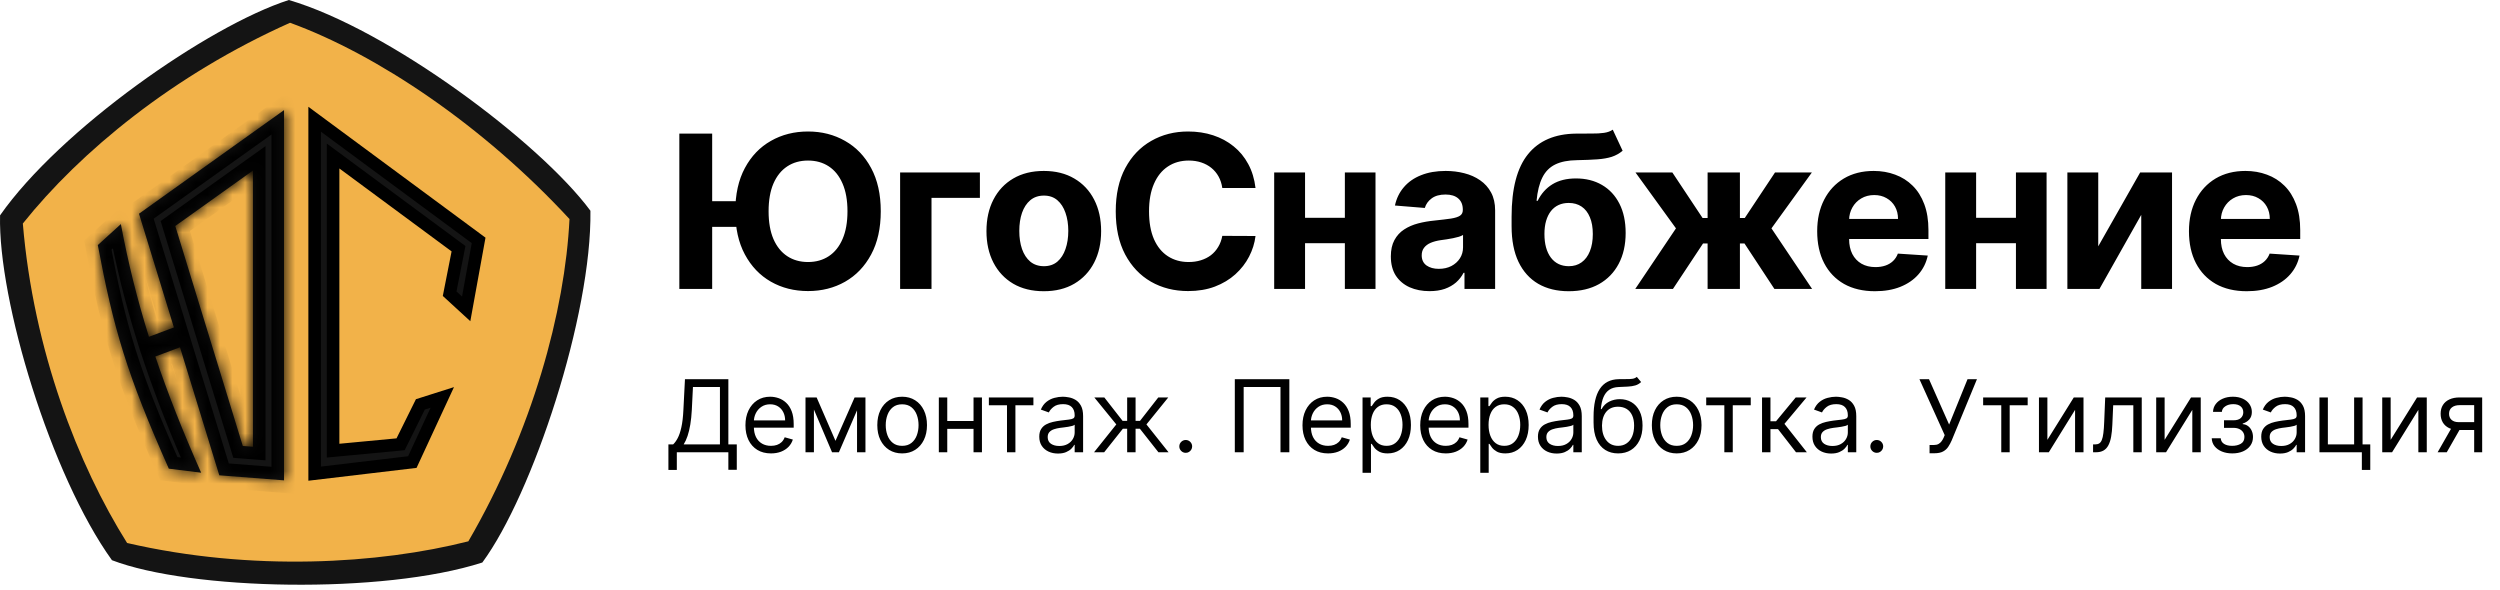 <svg width="199" height="47" viewBox="0 0 199 47" fill="none" xmlns="http://www.w3.org/2000/svg">
<path d="M53.205 37.409V35.375H53.58C53.708 35.258 53.83 35.092 53.943 34.878C54.059 34.662 54.156 34.374 54.236 34.014C54.317 33.653 54.371 33.193 54.398 32.636L54.523 30.182H57.977V35.375H58.648V37.398H57.977V36H53.875V37.409H53.205ZM54.42 35.375H57.307V30.807H55.159L55.068 32.636C55.045 33.061 55.006 33.445 54.949 33.79C54.892 34.133 54.819 34.437 54.73 34.702C54.641 34.965 54.538 35.189 54.42 35.375ZM61.371 36.091C60.95 36.091 60.588 35.998 60.283 35.812C59.98 35.625 59.746 35.364 59.581 35.028C59.418 34.691 59.337 34.299 59.337 33.852C59.337 33.405 59.418 33.011 59.581 32.67C59.746 32.328 59.975 32.061 60.269 31.869C60.564 31.676 60.909 31.579 61.303 31.579C61.53 31.579 61.755 31.617 61.976 31.693C62.198 31.769 62.399 31.892 62.581 32.062C62.763 32.231 62.908 32.455 63.016 32.733C63.124 33.011 63.178 33.354 63.178 33.761V34.045H59.814V33.466H62.496C62.496 33.22 62.447 33 62.348 32.807C62.252 32.614 62.113 32.461 61.934 32.349C61.755 32.238 61.545 32.182 61.303 32.182C61.036 32.182 60.805 32.248 60.61 32.381C60.416 32.511 60.268 32.682 60.164 32.892C60.059 33.102 60.007 33.328 60.007 33.568V33.955C60.007 34.284 60.064 34.563 60.178 34.793C60.293 35.02 60.453 35.193 60.658 35.312C60.862 35.43 61.1 35.489 61.371 35.489C61.547 35.489 61.706 35.464 61.848 35.415C61.992 35.364 62.116 35.288 62.22 35.188C62.325 35.085 62.405 34.958 62.462 34.807L63.11 34.989C63.041 35.208 62.927 35.401 62.766 35.568C62.605 35.733 62.406 35.862 62.169 35.955C61.932 36.045 61.666 36.091 61.371 36.091ZM66.504 35.091L68.027 31.636H68.663L66.777 36H66.231L64.379 31.636H65.004L66.504 35.091ZM64.788 31.636V36H64.118V31.636H64.788ZM68.22 36V31.636H68.89V36H68.22ZM71.81 36.091C71.416 36.091 71.071 35.997 70.773 35.81C70.478 35.622 70.247 35.36 70.08 35.023C69.915 34.686 69.833 34.292 69.833 33.841C69.833 33.386 69.915 32.99 70.08 32.651C70.247 32.312 70.478 32.048 70.773 31.861C71.071 31.673 71.416 31.579 71.81 31.579C72.204 31.579 72.549 31.673 72.844 31.861C73.142 32.048 73.373 32.312 73.538 32.651C73.704 32.99 73.788 33.386 73.788 33.841C73.788 34.292 73.704 34.686 73.538 35.023C73.373 35.36 73.142 35.622 72.844 35.81C72.549 35.997 72.204 36.091 71.81 36.091ZM71.81 35.489C72.11 35.489 72.356 35.412 72.549 35.258C72.742 35.105 72.885 34.903 72.978 34.653C73.071 34.403 73.117 34.133 73.117 33.841C73.117 33.549 73.071 33.278 72.978 33.026C72.885 32.774 72.742 32.57 72.549 32.415C72.356 32.26 72.11 32.182 71.81 32.182C71.511 32.182 71.265 32.26 71.072 32.415C70.879 32.57 70.736 32.774 70.643 33.026C70.55 33.278 70.504 33.549 70.504 33.841C70.504 34.133 70.55 34.403 70.643 34.653C70.736 34.903 70.879 35.105 71.072 35.258C71.265 35.412 71.511 35.489 71.81 35.489ZM77.652 33.511V34.136H75.243V33.511H77.652ZM75.402 31.636V36H74.731V31.636H75.402ZM78.163 31.636V36H77.493V31.636H78.163ZM78.714 32.261V31.636H82.259V32.261H80.827V36H80.157V32.261H78.714ZM84.215 36.102C83.938 36.102 83.687 36.05 83.462 35.946C83.236 35.84 83.057 35.688 82.925 35.489C82.792 35.288 82.726 35.045 82.726 34.761C82.726 34.511 82.775 34.309 82.874 34.153C82.972 33.996 83.104 33.873 83.269 33.784C83.433 33.695 83.615 33.629 83.814 33.585C84.015 33.54 84.216 33.504 84.419 33.477C84.684 33.443 84.899 33.418 85.064 33.401C85.231 33.382 85.352 33.35 85.428 33.307C85.505 33.263 85.544 33.188 85.544 33.08V33.057C85.544 32.776 85.467 32.559 85.314 32.403C85.162 32.248 84.932 32.17 84.624 32.17C84.304 32.17 84.053 32.24 83.871 32.381C83.689 32.521 83.561 32.67 83.487 32.83L82.851 32.602C82.965 32.337 83.116 32.131 83.305 31.983C83.497 31.833 83.705 31.729 83.93 31.671C84.158 31.61 84.381 31.579 84.601 31.579C84.741 31.579 84.902 31.597 85.084 31.631C85.268 31.663 85.445 31.73 85.615 31.832C85.787 31.935 85.93 32.089 86.044 32.295C86.158 32.502 86.215 32.778 86.215 33.125V36H85.544V35.409H85.51C85.465 35.504 85.389 35.605 85.283 35.713C85.177 35.821 85.036 35.913 84.859 35.989C84.683 36.064 84.468 36.102 84.215 36.102ZM84.317 35.5C84.582 35.5 84.805 35.448 84.987 35.344C85.171 35.24 85.309 35.105 85.402 34.94C85.497 34.776 85.544 34.602 85.544 34.42V33.807C85.516 33.841 85.453 33.872 85.357 33.901C85.262 33.927 85.152 33.951 85.027 33.972C84.904 33.99 84.784 34.008 84.666 34.023C84.551 34.036 84.457 34.047 84.385 34.057C84.211 34.08 84.048 34.117 83.896 34.168C83.747 34.217 83.626 34.292 83.533 34.392C83.442 34.49 83.396 34.625 83.396 34.795C83.396 35.028 83.483 35.205 83.655 35.324C83.829 35.441 84.05 35.5 84.317 35.5ZM87.086 36L88.858 33.784L87.108 31.636H87.904L89.358 33.5H89.722V31.636H90.392V33.5H90.745L92.199 31.636H92.995L91.256 33.784L93.017 36H92.211L90.733 34.125H90.392V36H89.722V34.125H89.381L87.892 36H87.086ZM94.384 36.045C94.244 36.045 94.124 35.995 94.023 35.895C93.923 35.794 93.873 35.674 93.873 35.534C93.873 35.394 93.923 35.274 94.023 35.173C94.124 35.073 94.244 35.023 94.384 35.023C94.524 35.023 94.645 35.073 94.745 35.173C94.845 35.274 94.895 35.394 94.895 35.534C94.895 35.627 94.872 35.712 94.825 35.79C94.779 35.867 94.718 35.93 94.64 35.977C94.564 36.023 94.479 36.045 94.384 36.045ZM102.632 30.182V36H101.927V30.807H98.996V36H98.291V30.182H102.632ZM105.712 36.091C105.291 36.091 104.928 35.998 104.624 35.812C104.321 35.625 104.087 35.364 103.922 35.028C103.759 34.691 103.678 34.299 103.678 33.852C103.678 33.405 103.759 33.011 103.922 32.67C104.087 32.328 104.316 32.061 104.609 31.869C104.905 31.676 105.249 31.579 105.643 31.579C105.871 31.579 106.095 31.617 106.317 31.693C106.538 31.769 106.74 31.892 106.922 32.062C107.104 32.231 107.249 32.455 107.357 32.733C107.464 33.011 107.518 33.354 107.518 33.761V34.045H104.155V33.466H106.837C106.837 33.22 106.787 33 106.689 32.807C106.592 32.614 106.454 32.461 106.274 32.349C106.096 32.238 105.886 32.182 105.643 32.182C105.376 32.182 105.145 32.248 104.95 32.381C104.757 32.511 104.608 32.682 104.504 32.892C104.4 33.102 104.348 33.328 104.348 33.568V33.955C104.348 34.284 104.405 34.563 104.518 34.793C104.634 35.02 104.794 35.193 104.999 35.312C105.203 35.43 105.441 35.489 105.712 35.489C105.888 35.489 106.047 35.464 106.189 35.415C106.333 35.364 106.457 35.288 106.561 35.188C106.665 35.085 106.746 34.958 106.803 34.807L107.45 34.989C107.382 35.208 107.267 35.401 107.107 35.568C106.946 35.733 106.747 35.862 106.51 35.955C106.273 36.045 106.007 36.091 105.712 36.091ZM108.458 37.636V31.636H109.106V32.33H109.186C109.235 32.254 109.303 32.157 109.39 32.04C109.479 31.921 109.606 31.814 109.771 31.722C109.937 31.627 110.163 31.579 110.447 31.579C110.814 31.579 111.138 31.671 111.419 31.855C111.699 32.039 111.918 32.299 112.075 32.636C112.232 32.974 112.311 33.371 112.311 33.83C112.311 34.292 112.232 34.692 112.075 35.031C111.918 35.368 111.7 35.63 111.421 35.815C111.143 35.999 110.822 36.091 110.458 36.091C110.178 36.091 109.954 36.044 109.785 35.952C109.616 35.857 109.487 35.75 109.396 35.631C109.305 35.51 109.235 35.409 109.186 35.33H109.129V37.636H108.458ZM109.117 33.818C109.117 34.148 109.166 34.438 109.262 34.69C109.359 34.94 109.5 35.136 109.686 35.278C109.871 35.419 110.098 35.489 110.367 35.489C110.648 35.489 110.882 35.415 111.069 35.267C111.259 35.117 111.401 34.917 111.495 34.665C111.592 34.411 111.64 34.129 111.64 33.818C111.64 33.511 111.593 33.235 111.498 32.989C111.405 32.74 111.264 32.544 111.075 32.401C110.887 32.255 110.652 32.182 110.367 32.182C110.095 32.182 109.866 32.251 109.68 32.389C109.494 32.526 109.354 32.717 109.259 32.963C109.165 33.207 109.117 33.492 109.117 33.818ZM115.083 36.091C114.662 36.091 114.3 35.998 113.995 35.812C113.692 35.625 113.458 35.364 113.293 35.028C113.13 34.691 113.049 34.299 113.049 33.852C113.049 33.405 113.13 33.011 113.293 32.67C113.458 32.328 113.687 32.061 113.981 31.869C114.276 31.676 114.621 31.579 115.015 31.579C115.242 31.579 115.466 31.617 115.688 31.693C115.91 31.769 116.111 31.892 116.293 32.062C116.475 32.231 116.62 32.455 116.728 32.733C116.836 33.011 116.89 33.354 116.89 33.761V34.045H113.526V33.466H116.208C116.208 33.22 116.159 33 116.06 32.807C115.964 32.614 115.825 32.461 115.645 32.349C115.467 32.238 115.257 32.182 115.015 32.182C114.748 32.182 114.517 32.248 114.322 32.381C114.128 32.511 113.98 32.682 113.875 32.892C113.771 33.102 113.719 33.328 113.719 33.568V33.955C113.719 34.284 113.776 34.563 113.89 34.793C114.005 35.02 114.165 35.193 114.37 35.312C114.574 35.43 114.812 35.489 115.083 35.489C115.259 35.489 115.418 35.464 115.56 35.415C115.704 35.364 115.828 35.288 115.932 35.188C116.036 35.085 116.117 34.958 116.174 34.807L116.822 34.989C116.753 35.208 116.639 35.401 116.478 35.568C116.317 35.733 116.118 35.862 115.881 35.955C115.644 36.045 115.378 36.091 115.083 36.091ZM117.83 37.636V31.636H118.477V32.33H118.557C118.606 32.254 118.674 32.157 118.761 32.04C118.85 31.921 118.977 31.814 119.142 31.722C119.309 31.627 119.534 31.579 119.818 31.579C120.186 31.579 120.509 31.671 120.79 31.855C121.07 32.039 121.289 32.299 121.446 32.636C121.603 32.974 121.682 33.371 121.682 33.83C121.682 34.292 121.603 34.692 121.446 35.031C121.289 35.368 121.071 35.63 120.793 35.815C120.514 35.999 120.193 36.091 119.83 36.091C119.549 36.091 119.325 36.044 119.156 35.952C118.988 35.857 118.858 35.75 118.767 35.631C118.676 35.51 118.606 35.409 118.557 35.33H118.5V37.636H117.83ZM118.489 33.818C118.489 34.148 118.537 34.438 118.634 34.69C118.73 34.94 118.871 35.136 119.057 35.278C119.242 35.419 119.47 35.489 119.739 35.489C120.019 35.489 120.253 35.415 120.44 35.267C120.63 35.117 120.772 34.917 120.867 34.665C120.963 34.411 121.011 34.129 121.011 33.818C121.011 33.511 120.964 33.235 120.869 32.989C120.777 32.74 120.635 32.544 120.446 32.401C120.259 32.255 120.023 32.182 119.739 32.182C119.466 32.182 119.237 32.251 119.051 32.389C118.866 32.526 118.725 32.717 118.631 32.963C118.536 33.207 118.489 33.492 118.489 33.818ZM123.909 36.102C123.632 36.102 123.381 36.05 123.156 35.946C122.93 35.84 122.751 35.688 122.619 35.489C122.486 35.288 122.42 35.045 122.42 34.761C122.42 34.511 122.469 34.309 122.568 34.153C122.666 33.996 122.798 33.873 122.963 33.784C123.127 33.695 123.309 33.629 123.508 33.585C123.709 33.54 123.911 33.504 124.113 33.477C124.378 33.443 124.593 33.418 124.758 33.401C124.925 33.382 125.046 33.35 125.122 33.307C125.199 33.263 125.238 33.188 125.238 33.08V33.057C125.238 32.776 125.162 32.559 125.008 32.403C124.857 32.248 124.626 32.17 124.318 32.17C123.998 32.17 123.747 32.24 123.565 32.381C123.383 32.521 123.255 32.67 123.181 32.83L122.545 32.602C122.659 32.337 122.81 32.131 123 31.983C123.191 31.833 123.399 31.729 123.625 31.671C123.852 31.61 124.075 31.579 124.295 31.579C124.435 31.579 124.596 31.597 124.778 31.631C124.962 31.663 125.139 31.73 125.309 31.832C125.482 31.935 125.625 32.089 125.738 32.295C125.852 32.502 125.909 32.778 125.909 33.125V36H125.238V35.409H125.204C125.159 35.504 125.083 35.605 124.977 35.713C124.871 35.821 124.73 35.913 124.554 35.989C124.377 36.064 124.162 36.102 123.909 36.102ZM124.011 35.5C124.276 35.5 124.5 35.448 124.681 35.344C124.865 35.24 125.003 35.105 125.096 34.94C125.191 34.776 125.238 34.602 125.238 34.42V33.807C125.21 33.841 125.147 33.872 125.051 33.901C124.956 33.927 124.846 33.951 124.721 33.972C124.598 33.99 124.478 34.008 124.36 34.023C124.245 34.036 124.151 34.047 124.079 34.057C123.905 34.08 123.742 34.117 123.59 34.168C123.441 34.217 123.32 34.292 123.227 34.392C123.136 34.49 123.09 34.625 123.09 34.795C123.09 35.028 123.177 35.205 123.349 35.324C123.523 35.441 123.744 35.5 124.011 35.5ZM130.291 30L130.632 30.409C130.499 30.538 130.346 30.628 130.172 30.679C129.997 30.73 129.8 30.761 129.581 30.773C129.361 30.784 129.117 30.796 128.848 30.807C128.545 30.818 128.294 30.892 128.095 31.028C127.896 31.165 127.743 31.362 127.635 31.619C127.527 31.877 127.458 32.193 127.427 32.568H127.484C127.632 32.295 127.836 32.095 128.098 31.966C128.359 31.837 128.64 31.773 128.939 31.773C129.28 31.773 129.586 31.852 129.859 32.011C130.132 32.17 130.348 32.406 130.507 32.719C130.666 33.031 130.746 33.417 130.746 33.875C130.746 34.331 130.664 34.725 130.501 35.057C130.34 35.388 130.114 35.644 129.822 35.824C129.533 36.002 129.193 36.091 128.802 36.091C128.412 36.091 128.07 35.999 127.777 35.815C127.483 35.63 127.255 35.355 127.092 34.992C126.929 34.626 126.848 34.174 126.848 33.636V33.17C126.848 32.199 127.013 31.462 127.342 30.96C127.674 30.458 128.172 30.199 128.836 30.182C129.071 30.174 129.281 30.172 129.464 30.176C129.648 30.18 129.808 30.171 129.944 30.151C130.081 30.13 130.196 30.079 130.291 30ZM128.802 35.489C129.066 35.489 129.292 35.422 129.481 35.29C129.673 35.157 129.819 34.971 129.922 34.73C130.024 34.488 130.075 34.203 130.075 33.875C130.075 33.557 130.023 33.286 129.919 33.062C129.817 32.839 129.67 32.669 129.479 32.551C129.287 32.434 129.058 32.375 128.791 32.375C128.596 32.375 128.421 32.408 128.265 32.474C128.11 32.541 127.978 32.638 127.868 32.767C127.758 32.896 127.673 33.053 127.612 33.239C127.553 33.424 127.522 33.636 127.518 33.875C127.518 34.364 127.633 34.755 127.862 35.048C128.091 35.342 128.405 35.489 128.802 35.489ZM133.464 36.091C133.07 36.091 132.724 35.997 132.427 35.81C132.131 35.622 131.9 35.36 131.734 35.023C131.569 34.686 131.487 34.292 131.487 33.841C131.487 33.386 131.569 32.99 131.734 32.651C131.9 32.312 132.131 32.048 132.427 31.861C132.724 31.673 133.07 31.579 133.464 31.579C133.858 31.579 134.202 31.673 134.498 31.861C134.795 32.048 135.026 32.312 135.191 32.651C135.358 32.99 135.441 33.386 135.441 33.841C135.441 34.292 135.358 34.686 135.191 35.023C135.026 35.36 134.795 35.622 134.498 35.81C134.202 35.997 133.858 36.091 133.464 36.091ZM133.464 35.489C133.763 35.489 134.009 35.412 134.202 35.258C134.396 35.105 134.539 34.903 134.631 34.653C134.724 34.403 134.771 34.133 134.771 33.841C134.771 33.549 134.724 33.278 134.631 33.026C134.539 32.774 134.396 32.57 134.202 32.415C134.009 32.26 133.763 32.182 133.464 32.182C133.165 32.182 132.918 32.26 132.725 32.415C132.532 32.57 132.389 32.774 132.296 33.026C132.203 33.278 132.157 33.549 132.157 33.841C132.157 34.133 132.203 34.403 132.296 34.653C132.389 34.903 132.532 35.105 132.725 35.258C132.918 35.412 133.165 35.489 133.464 35.489ZM135.814 32.261V31.636H139.36V32.261H137.928V36H137.257V32.261H135.814ZM140.258 36V31.636H140.928V33.534H141.371L142.94 31.636H143.803L142.042 33.739L143.826 36H142.962L141.53 34.159H140.928V36H140.258ZM145.759 36.102C145.482 36.102 145.231 36.05 145.006 35.946C144.78 35.84 144.601 35.688 144.469 35.489C144.336 35.288 144.27 35.045 144.27 34.761C144.27 34.511 144.319 34.309 144.418 34.153C144.516 33.996 144.648 33.873 144.813 33.784C144.977 33.695 145.159 33.629 145.358 33.585C145.559 33.54 145.761 33.504 145.963 33.477C146.228 33.443 146.443 33.418 146.608 33.401C146.775 33.382 146.896 33.35 146.972 33.307C147.049 33.263 147.088 33.188 147.088 33.08V33.057C147.088 32.776 147.012 32.559 146.858 32.403C146.707 32.248 146.476 32.17 146.168 32.17C145.848 32.17 145.597 32.24 145.415 32.381C145.233 32.521 145.105 32.67 145.031 32.83L144.395 32.602C144.509 32.337 144.66 32.131 144.85 31.983C145.041 31.833 145.249 31.729 145.475 31.671C145.702 31.61 145.925 31.579 146.145 31.579C146.285 31.579 146.446 31.597 146.628 31.631C146.812 31.663 146.989 31.73 147.159 31.832C147.332 31.935 147.475 32.089 147.588 32.295C147.702 32.502 147.759 32.778 147.759 33.125V36H147.088V35.409H147.054C147.009 35.504 146.933 35.605 146.827 35.713C146.721 35.821 146.58 35.913 146.404 35.989C146.227 36.064 146.012 36.102 145.759 36.102ZM145.861 35.5C146.126 35.5 146.35 35.448 146.531 35.344C146.715 35.24 146.853 35.105 146.946 34.94C147.041 34.776 147.088 34.602 147.088 34.42V33.807C147.06 33.841 146.997 33.872 146.901 33.901C146.806 33.927 146.696 33.951 146.571 33.972C146.448 33.99 146.328 34.008 146.21 34.023C146.095 34.036 146.001 34.047 145.929 34.057C145.755 34.08 145.592 34.117 145.44 34.168C145.291 34.217 145.17 34.292 145.077 34.392C144.986 34.49 144.94 34.625 144.94 34.795C144.94 35.028 145.027 35.205 145.199 35.324C145.373 35.441 145.594 35.5 145.861 35.5ZM149.391 36.045C149.251 36.045 149.131 35.995 149.03 35.895C148.93 35.794 148.88 35.674 148.88 35.534C148.88 35.394 148.93 35.274 149.03 35.173C149.131 35.073 149.251 35.023 149.391 35.023C149.531 35.023 149.651 35.073 149.752 35.173C149.852 35.274 149.902 35.394 149.902 35.534C149.902 35.627 149.879 35.712 149.831 35.79C149.786 35.867 149.724 35.93 149.647 35.977C149.571 36.023 149.486 36.045 149.391 36.045ZM153.593 36.08V35.42H153.957C154.097 35.42 154.214 35.393 154.309 35.338C154.406 35.283 154.485 35.212 154.548 35.125C154.612 35.038 154.665 34.947 154.707 34.852L154.798 34.636L152.786 30.182H153.548L155.15 33.795L156.616 30.182H157.366L155.355 35.057C155.275 35.239 155.184 35.407 155.082 35.562C154.981 35.718 154.844 35.843 154.67 35.938C154.498 36.032 154.264 36.08 153.968 36.08H153.593ZM157.858 32.261V31.636H161.403V32.261H159.971V36H159.301V32.261H157.858ZM162.972 35.011L165.074 31.636H165.847V36H165.176V32.625L163.085 36H162.301V31.636H162.972V35.011ZM166.608 36V35.375H166.767C166.898 35.375 167.007 35.349 167.094 35.298C167.181 35.245 167.251 35.153 167.304 35.023C167.359 34.89 167.401 34.706 167.429 34.472C167.46 34.235 167.481 33.934 167.495 33.568L167.574 31.636H170.483V36H169.813V32.261H168.21L168.142 33.818C168.127 34.176 168.095 34.492 168.046 34.764C167.998 35.035 167.925 35.262 167.827 35.446C167.73 35.63 167.602 35.768 167.441 35.861C167.28 35.954 167.078 36 166.835 36H166.608ZM172.304 35.011L174.406 31.636H175.179V36H174.508V32.625L172.417 36H171.633V31.636H172.304V35.011ZM176.054 34.886H176.77C176.785 35.083 176.874 35.233 177.037 35.335C177.202 35.438 177.416 35.489 177.679 35.489C177.948 35.489 178.178 35.434 178.369 35.324C178.561 35.212 178.656 35.032 178.656 34.784C178.656 34.638 178.62 34.511 178.548 34.403C178.476 34.294 178.375 34.208 178.244 34.148C178.114 34.087 177.959 34.057 177.781 34.057H177.031V33.455H177.781C178.048 33.455 178.245 33.394 178.372 33.273C178.501 33.151 178.565 33 178.565 32.818C178.565 32.623 178.496 32.467 178.358 32.349C178.22 32.23 178.024 32.17 177.77 32.17C177.514 32.17 177.301 32.228 177.131 32.344C176.96 32.457 176.87 32.604 176.861 32.784H176.156C176.164 32.549 176.236 32.342 176.372 32.162C176.509 31.98 176.694 31.838 176.929 31.736C177.164 31.632 177.433 31.579 177.736 31.579C178.043 31.579 178.309 31.634 178.534 31.741C178.761 31.848 178.937 31.992 179.06 32.176C179.185 32.358 179.247 32.564 179.247 32.795C179.247 33.042 179.178 33.24 179.04 33.392C178.902 33.544 178.728 33.651 178.52 33.716V33.761C178.685 33.773 178.828 33.826 178.949 33.92C179.072 34.013 179.168 34.135 179.236 34.287C179.304 34.437 179.338 34.602 179.338 34.784C179.338 35.049 179.267 35.28 179.125 35.477C178.983 35.672 178.788 35.824 178.54 35.932C178.292 36.038 178.009 36.091 177.69 36.091C177.382 36.091 177.105 36.041 176.861 35.94C176.617 35.838 176.422 35.697 176.278 35.517C176.136 35.335 176.062 35.125 176.054 34.886ZM181.484 36.102C181.207 36.102 180.957 36.05 180.731 35.946C180.506 35.84 180.327 35.688 180.194 35.489C180.062 35.288 179.995 35.045 179.995 34.761C179.995 34.511 180.045 34.309 180.143 34.153C180.242 33.996 180.373 33.873 180.538 33.784C180.703 33.695 180.885 33.629 181.083 33.585C181.284 33.54 181.486 33.504 181.689 33.477C181.954 33.443 182.169 33.418 182.333 33.401C182.5 33.382 182.621 33.35 182.697 33.307C182.775 33.263 182.814 33.188 182.814 33.08V33.057C182.814 32.776 182.737 32.559 182.583 32.403C182.432 32.248 182.202 32.17 181.893 32.17C181.573 32.17 181.322 32.24 181.14 32.381C180.958 32.521 180.831 32.67 180.757 32.83L180.12 32.602C180.234 32.337 180.385 32.131 180.575 31.983C180.766 31.833 180.975 31.729 181.2 31.671C181.427 31.61 181.651 31.579 181.87 31.579C182.01 31.579 182.171 31.597 182.353 31.631C182.537 31.663 182.714 31.73 182.885 31.832C183.057 31.935 183.2 32.089 183.314 32.295C183.427 32.502 183.484 32.778 183.484 33.125V36H182.814V35.409H182.779C182.734 35.504 182.658 35.605 182.552 35.713C182.446 35.821 182.305 35.913 182.129 35.989C181.953 36.064 181.738 36.102 181.484 36.102ZM181.586 35.5C181.851 35.5 182.075 35.448 182.257 35.344C182.44 35.24 182.579 35.105 182.671 34.94C182.766 34.776 182.814 34.602 182.814 34.42V33.807C182.785 33.841 182.723 33.872 182.626 33.901C182.531 33.927 182.421 33.951 182.296 33.972C182.173 33.99 182.053 34.008 181.936 34.023C181.82 34.036 181.726 34.047 181.654 34.057C181.48 34.08 181.317 34.117 181.166 34.168C181.016 34.217 180.895 34.292 180.802 34.392C180.711 34.49 180.666 34.625 180.666 34.795C180.666 35.028 180.752 35.205 180.924 35.324C181.099 35.441 181.319 35.5 181.586 35.5ZM188.06 31.636V35.375H188.673V37.409H188.003V36H184.628V31.636H185.298V35.375H187.389V31.636H188.06ZM190.296 35.011L192.399 31.636H193.171V36H192.501V32.625L190.41 36H189.626V31.636H190.296V35.011ZM196.944 36V32.25H195.785C195.524 32.25 195.318 32.311 195.169 32.432C195.019 32.553 194.944 32.72 194.944 32.932C194.944 33.14 195.011 33.304 195.146 33.423C195.282 33.543 195.469 33.602 195.706 33.602H197.115V34.227H195.706C195.41 34.227 195.155 34.175 194.941 34.071C194.727 33.967 194.563 33.818 194.447 33.625C194.332 33.43 194.274 33.199 194.274 32.932C194.274 32.663 194.334 32.432 194.456 32.239C194.577 32.045 194.75 31.897 194.976 31.793C195.203 31.688 195.473 31.636 195.785 31.636H197.581V36H196.944ZM194.035 36L195.274 33.83H196.001L194.762 36H194.035Z" fill="black"/>
<path d="M56.689 10.636V23H54.075V10.636H56.689ZM59.345 16.015V18.056H55.397V16.015H59.345ZM70.109 16.818C70.109 18.166 69.853 19.313 69.342 20.259C68.835 21.205 68.143 21.927 67.265 22.427C66.392 22.922 65.41 23.169 64.319 23.169C63.221 23.169 62.234 22.919 61.361 22.421C60.488 21.921 59.798 21.199 59.291 20.253C58.783 19.307 58.53 18.162 58.53 16.818C58.53 15.47 58.783 14.323 59.291 13.377C59.798 12.431 60.488 11.711 61.361 11.216C62.234 10.717 63.221 10.467 64.319 10.467C65.41 10.467 66.392 10.717 67.265 11.216C68.143 11.711 68.835 12.431 69.342 13.377C69.853 14.323 70.109 15.47 70.109 16.818ZM67.459 16.818C67.459 15.945 67.328 15.208 67.066 14.609C66.808 14.009 66.444 13.554 65.973 13.244C65.502 12.934 64.951 12.78 64.319 12.78C63.687 12.78 63.136 12.934 62.665 13.244C62.194 13.554 61.828 14.009 61.566 14.609C61.309 15.208 61.18 15.945 61.18 16.818C61.18 17.692 61.309 18.428 61.566 19.028C61.828 19.627 62.194 20.082 62.665 20.392C63.136 20.702 63.687 20.857 64.319 20.857C64.951 20.857 65.502 20.702 65.973 20.392C66.444 20.082 66.808 19.627 67.066 19.028C67.328 18.428 67.459 17.692 67.459 16.818ZM78 13.727V15.75H74.148V23H71.649V13.727H78ZM83.086 23.181C82.148 23.181 81.337 22.982 80.653 22.584C79.973 22.181 79.448 21.622 79.077 20.905C78.707 20.185 78.522 19.35 78.522 18.4C78.522 17.442 78.707 16.605 79.077 15.889C79.448 15.168 79.973 14.609 80.653 14.21C81.337 13.808 82.148 13.607 83.086 13.607C84.023 13.607 84.832 13.808 85.513 14.21C86.197 14.609 86.724 15.168 87.094 15.889C87.465 16.605 87.65 17.442 87.65 18.4C87.65 19.35 87.465 20.185 87.094 20.905C86.724 21.622 86.197 22.181 85.513 22.584C84.832 22.982 84.023 23.181 83.086 23.181ZM83.098 21.189C83.524 21.189 83.881 21.068 84.166 20.827C84.452 20.581 84.667 20.247 84.812 19.825C84.961 19.402 85.036 18.921 85.036 18.382C85.036 17.842 84.961 17.361 84.812 16.939C84.667 16.516 84.452 16.182 84.166 15.937C83.881 15.691 83.524 15.569 83.098 15.569C82.667 15.569 82.305 15.691 82.011 15.937C81.721 16.182 81.502 16.516 81.353 16.939C81.208 17.361 81.136 17.842 81.136 18.382C81.136 18.921 81.208 19.402 81.353 19.825C81.502 20.247 81.721 20.581 82.011 20.827C82.305 21.068 82.667 21.189 83.098 21.189ZM99.939 14.965H97.295C97.246 14.623 97.148 14.319 96.999 14.053C96.85 13.784 96.659 13.554 96.425 13.365C96.192 13.176 95.922 13.031 95.617 12.93C95.315 12.83 94.987 12.78 94.632 12.78C93.993 12.78 93.435 12.938 92.96 13.256C92.485 13.57 92.117 14.029 91.855 14.633C91.594 15.232 91.463 15.961 91.463 16.818C91.463 17.7 91.594 18.44 91.855 19.04C92.121 19.639 92.491 20.092 92.966 20.398C93.441 20.704 93.99 20.857 94.614 20.857C94.965 20.857 95.288 20.811 95.586 20.718C95.888 20.625 96.156 20.491 96.389 20.314C96.623 20.133 96.816 19.913 96.969 19.655C97.126 19.398 97.234 19.104 97.295 18.774L99.939 18.786C99.871 19.354 99.699 19.901 99.426 20.428C99.156 20.951 98.792 21.42 98.333 21.835C97.878 22.245 97.335 22.571 96.703 22.813C96.075 23.05 95.365 23.169 94.572 23.169C93.469 23.169 92.483 22.919 91.614 22.421C90.749 21.921 90.064 21.199 89.561 20.253C89.062 19.307 88.813 18.162 88.813 16.818C88.813 15.47 89.066 14.323 89.573 13.377C90.081 12.431 90.769 11.711 91.638 11.216C92.507 10.717 93.485 10.467 94.572 10.467C95.288 10.467 95.953 10.568 96.564 10.769C97.18 10.97 97.725 11.264 98.2 11.651C98.675 12.033 99.061 12.502 99.359 13.057C99.661 13.613 99.854 14.248 99.939 14.965ZM107.879 17.337V19.36H103.037V17.337H107.879ZM103.882 13.727V23H101.425V13.727H103.882ZM109.49 13.727V23H107.051V13.727H109.49ZM113.79 23.175C113.198 23.175 112.671 23.072 112.208 22.867C111.745 22.658 111.379 22.35 111.109 21.944C110.844 21.533 110.711 21.022 110.711 20.41C110.711 19.895 110.806 19.462 110.995 19.112C111.184 18.762 111.441 18.48 111.767 18.267C112.093 18.054 112.464 17.893 112.878 17.784C113.297 17.675 113.735 17.599 114.194 17.555C114.734 17.498 115.168 17.446 115.498 17.398C115.828 17.345 116.068 17.269 116.217 17.168C116.366 17.068 116.44 16.919 116.44 16.722V16.685C116.44 16.303 116.319 16.007 116.078 15.798C115.84 15.589 115.502 15.484 115.064 15.484C114.601 15.484 114.232 15.587 113.959 15.792C113.685 15.993 113.504 16.247 113.415 16.553L111.037 16.359C111.158 15.796 111.395 15.309 111.749 14.898C112.103 14.484 112.56 14.166 113.12 13.945C113.683 13.719 114.335 13.607 115.076 13.607C115.591 13.607 116.084 13.667 116.555 13.788C117.03 13.908 117.45 14.095 117.816 14.349C118.187 14.603 118.478 14.929 118.692 15.327C118.905 15.722 119.012 16.194 119.012 16.746V23H116.573V21.714H116.5C116.351 22.004 116.152 22.259 115.903 22.481C115.653 22.698 115.353 22.869 115.003 22.994C114.653 23.115 114.249 23.175 113.79 23.175ZM114.526 21.4C114.905 21.4 115.239 21.326 115.528 21.177C115.818 21.024 116.046 20.819 116.211 20.561C116.376 20.303 116.458 20.012 116.458 19.686V18.702C116.378 18.754 116.267 18.802 116.126 18.847C115.989 18.887 115.834 18.925 115.661 18.961C115.488 18.994 115.315 19.024 115.142 19.052C114.969 19.076 114.812 19.098 114.671 19.118C114.369 19.163 114.106 19.233 113.88 19.329C113.655 19.426 113.48 19.557 113.355 19.722C113.23 19.883 113.168 20.084 113.168 20.326C113.168 20.676 113.295 20.943 113.548 21.129C113.806 21.31 114.132 21.4 114.526 21.4ZM128.376 10.322L129.161 12.001C128.899 12.218 128.61 12.379 128.292 12.484C127.974 12.584 127.593 12.651 127.151 12.683C126.712 12.715 126.177 12.737 125.545 12.749C124.828 12.757 124.245 12.872 123.794 13.093C123.343 13.315 123.001 13.663 122.768 14.138C122.534 14.609 122.381 15.224 122.309 15.985H122.4C122.677 15.418 123.068 14.979 123.571 14.669C124.078 14.359 124.704 14.204 125.448 14.204C126.237 14.204 126.927 14.377 127.519 14.723C128.115 15.069 128.577 15.566 128.907 16.215C129.237 16.863 129.402 17.639 129.402 18.545C129.402 19.486 129.217 20.305 128.847 21.002C128.481 21.694 127.96 22.231 127.283 22.614C126.607 22.992 125.802 23.181 124.869 23.181C123.931 23.181 123.122 22.984 122.442 22.59C121.766 22.195 121.242 21.613 120.872 20.845C120.506 20.076 120.323 19.13 120.323 18.008V17.247C120.323 15.013 120.757 13.357 121.627 12.278C122.496 11.2 123.774 10.652 125.46 10.636C125.919 10.628 126.334 10.626 126.704 10.63C127.074 10.634 127.398 10.616 127.676 10.576C127.958 10.536 128.191 10.451 128.376 10.322ZM124.881 21.189C125.275 21.189 125.613 21.086 125.895 20.881C126.181 20.676 126.4 20.382 126.553 20C126.71 19.617 126.788 19.16 126.788 18.629C126.788 18.102 126.71 17.655 126.553 17.289C126.4 16.919 126.181 16.637 125.895 16.444C125.609 16.251 125.267 16.154 124.869 16.154C124.571 16.154 124.303 16.209 124.066 16.317C123.828 16.426 123.625 16.587 123.456 16.8C123.291 17.009 123.162 17.269 123.07 17.579C122.981 17.885 122.937 18.235 122.937 18.629C122.937 19.422 123.108 20.048 123.45 20.507C123.796 20.962 124.273 21.189 124.881 21.189ZM130.166 23L133.407 18.177L130.184 13.727H133.118L135.526 17.355H135.925V13.727H138.497V17.355H138.883L141.292 13.727H144.226L141.008 18.177L144.244 23H141.243L138.859 19.378H138.497V23H135.925V19.378H135.563L133.166 23H130.166ZM149.248 23.181C148.294 23.181 147.473 22.988 146.785 22.602C146.101 22.211 145.573 21.66 145.203 20.947C144.833 20.231 144.648 19.384 144.648 18.406C144.648 17.452 144.833 16.615 145.203 15.895C145.573 15.174 146.095 14.613 146.767 14.21C147.443 13.808 148.236 13.607 149.145 13.607C149.757 13.607 150.327 13.705 150.854 13.902C151.385 14.095 151.848 14.387 152.242 14.778C152.641 15.168 152.951 15.659 153.172 16.251C153.393 16.838 153.504 17.526 153.504 18.315V19.022H145.674V17.428H151.083C151.083 17.058 151.003 16.73 150.842 16.444C150.681 16.158 150.457 15.935 150.172 15.774C149.89 15.609 149.562 15.526 149.188 15.526C148.797 15.526 148.451 15.617 148.149 15.798C147.851 15.975 147.618 16.215 147.449 16.516C147.28 16.814 147.193 17.146 147.189 17.512V19.028C147.189 19.486 147.274 19.883 147.443 20.217C147.616 20.551 147.859 20.809 148.173 20.99C148.487 21.171 148.86 21.261 149.29 21.261C149.576 21.261 149.838 21.221 150.075 21.141C150.312 21.06 150.516 20.939 150.685 20.778C150.854 20.617 150.983 20.42 151.071 20.187L153.45 20.344C153.329 20.915 153.081 21.414 152.707 21.841C152.337 22.264 151.858 22.593 151.27 22.831C150.687 23.064 150.013 23.181 149.248 23.181ZM161.296 17.337V19.36H156.454V17.337H161.296ZM157.299 13.727V23H154.842V13.727H157.299ZM162.908 13.727V23H160.469V13.727H162.908ZM167.02 19.607L170.358 13.727H172.894V23H170.443V17.102L167.116 23H164.563V13.727H167.02V19.607ZM178.841 23.181C177.887 23.181 177.066 22.988 176.378 22.602C175.694 22.211 175.167 21.66 174.796 20.947C174.426 20.231 174.241 19.384 174.241 18.406C174.241 17.452 174.426 16.615 174.796 15.895C175.167 15.174 175.688 14.613 176.36 14.21C177.036 13.808 177.829 13.607 178.739 13.607C179.35 13.607 179.92 13.705 180.447 13.902C180.978 14.095 181.441 14.387 181.836 14.778C182.234 15.168 182.544 15.659 182.765 16.251C182.987 16.838 183.097 17.526 183.097 18.315V19.022H175.267V17.428H180.676C180.676 17.058 180.596 16.73 180.435 16.444C180.274 16.158 180.051 15.935 179.765 15.774C179.483 15.609 179.155 15.526 178.781 15.526C178.39 15.526 178.044 15.617 177.743 15.798C177.445 15.975 177.211 16.215 177.042 16.516C176.873 16.814 176.787 17.146 176.783 17.512V19.028C176.783 19.486 176.867 19.883 177.036 20.217C177.209 20.551 177.453 20.809 177.767 20.99C178.081 21.171 178.453 21.261 178.883 21.261C179.169 21.261 179.431 21.221 179.668 21.141C179.906 21.06 180.109 20.939 180.278 20.778C180.447 20.617 180.576 20.42 180.664 20.187L183.043 20.344C182.922 20.915 182.675 21.414 182.3 21.841C181.93 22.264 181.451 22.593 180.864 22.831C180.28 23.064 179.606 23.181 178.841 23.181Z" fill="black"/>
<path d="M1.962 16.029C5.39 11.07 16.424 3.631 23.119 0.666C30.528 4.26 45.239 13.334 45.882 17.647C46.524 21.959 42.936 34.358 37.848 43.791C27.992 47.026 14.817 45.139 9.461 43.791C5.533 36.604 -1.465 20.989 1.962 16.029Z" fill="#F2B249"/>
<path fill-rule="evenodd" clip-rule="evenodd" d="M0.005 17.141C4.781 10.325 16.553 2.072 22.991 0C30.983 2.347 42.978 11.342 46.998 16.774C47.114 25.093 42.403 39.336 38.394 44.776C30.466 47.33 15.148 46.986 8.911 44.592C4.048 37.837 -0.164 23.895 0.005 17.141ZM1.817 17.793C6.388 12.072 13.799 5.961 23.088 1.812C29.975 4.315 38.432 9.966 45.332 17.436C44.973 24.747 42.388 34.297 37.281 43.089C30.179 44.893 20.031 45.516 10.117 43.222C6.221 37.023 2.668 27.921 1.817 17.793Z" fill="#141414"/>
<mask id="path-5-inside-1_78_51" fill="white">
<path fill-rule="evenodd" clip-rule="evenodd" d="M13.952 17.989L19.326 35.499L20.135 35.562V13.573L13.952 17.989ZM17.455 37.834L22.609 38.236V8.765L11.064 17.012L13.842 26.063L11.856 26.808C10.914 23.805 10.191 20.88 9.621 17.837L7.786 19.508C9.042 26.203 10.102 29.8 13.438 37.306L16.012 37.628C14.543 34.323 13.348 31.298 12.366 28.378L14.327 27.643L17.455 37.834Z"/>
</mask>
<path fill-rule="evenodd" clip-rule="evenodd" d="M13.952 17.989L19.326 35.499L20.135 35.562V13.573L13.952 17.989ZM17.455 37.834L22.609 38.236V8.765L11.064 17.012L13.842 26.063L11.856 26.808C10.914 23.805 10.191 20.88 9.621 17.837L7.786 19.508C9.042 26.203 10.102 29.8 13.438 37.306L16.012 37.628C14.543 34.323 13.348 31.298 12.366 28.378L14.327 27.643L17.455 37.834Z" fill="#141414"/>
<path d="M19.326 35.499L18.37 35.792L18.57 36.443L19.248 36.496L19.326 35.499ZM13.952 17.989L13.371 17.176L12.785 17.594L12.996 18.283L13.952 17.989ZM20.135 35.562L20.058 36.559L21.135 36.643V35.562H20.135ZM20.135 13.573H21.135V11.63L19.554 12.759L20.135 13.573ZM22.609 38.236L22.532 39.233L23.609 39.318V38.236H22.609ZM17.455 37.834L16.499 38.128L16.699 38.779L17.377 38.831L17.455 37.834ZM22.609 8.765H23.609V6.822L22.028 7.952L22.609 8.765ZM11.064 17.012L10.483 16.198L9.897 16.617L10.108 17.305L11.064 17.012ZM13.842 26.063L14.193 26.999L15.074 26.669L14.798 25.77L13.842 26.063ZM11.856 26.808L10.902 27.107L11.218 28.115L12.207 27.744L11.856 26.808ZM9.621 17.837L10.604 17.652L10.273 15.89L8.947 17.097L9.621 17.837ZM7.786 19.508L7.113 18.768L6.7 19.144L6.803 19.692L7.786 19.508ZM13.438 37.306L12.524 37.712L12.754 38.228L13.314 38.298L13.438 37.306ZM16.012 37.628L15.887 38.621L17.645 38.841L16.926 37.222L16.012 37.628ZM12.366 28.378L12.015 27.442L11.111 27.781L11.418 28.697L12.366 28.378ZM14.327 27.643L15.283 27.349L14.971 26.333L13.976 26.706L14.327 27.643ZM20.282 35.206L14.908 17.696L12.996 18.283L18.37 35.792L20.282 35.206ZM20.213 34.565L19.404 34.502L19.248 36.496L20.058 36.559L20.213 34.565ZM19.135 13.573V35.562H21.135V13.573H19.135ZM14.533 18.803L20.717 14.386L19.554 12.759L13.371 17.176L14.533 18.803ZM22.687 37.239L17.533 36.837L17.377 38.831L22.532 39.233L22.687 37.239ZM21.609 8.765V38.236H23.609V8.765H21.609ZM11.645 17.826L23.191 9.579L22.028 7.952L10.483 16.198L11.645 17.826ZM14.798 25.77L12.02 16.718L10.108 17.305L12.886 26.357L14.798 25.77ZM13.491 25.127L11.505 25.872L12.207 27.744L14.193 26.999L13.491 25.127ZM12.81 26.509C11.88 23.544 11.167 20.659 10.604 17.652L8.638 18.021C9.216 21.102 9.948 24.065 10.902 27.107L12.81 26.509ZM8.947 17.097L7.113 18.768L8.46 20.247L10.294 18.576L8.947 17.097ZM6.803 19.692C8.073 26.467 9.158 30.138 12.524 37.712L14.352 36.9C11.046 29.462 10.009 25.939 8.769 19.323L6.803 19.692ZM13.314 38.298L15.887 38.621L16.136 36.636L13.562 36.314L13.314 38.298ZM16.926 37.222C15.467 33.94 14.284 30.945 13.314 28.059L11.418 28.697C12.412 31.652 13.619 34.706 15.098 38.035L16.926 37.222ZM12.717 29.314L14.678 28.579L13.976 26.706L12.015 27.442L12.717 29.314ZM18.411 37.541L15.283 27.349L13.371 27.936L16.499 38.128L18.411 37.541Z" fill="black" mask="url(#path-5-inside-1_78_51)"/>
<path d="M32.011 35.115L33.462 32.188L35.206 31.634L32.822 36.78L25.046 37.703V9.491L38.098 19.135L37.108 24.587L35.792 23.379L36.437 20.107L36.498 19.796L36.243 19.608L27.311 13.008L26.514 12.419V13.41V35.323V35.873L27.061 35.821L31.61 35.391L31.888 35.364L32.011 35.115Z" fill="#141414" stroke="black"/>
</svg>
